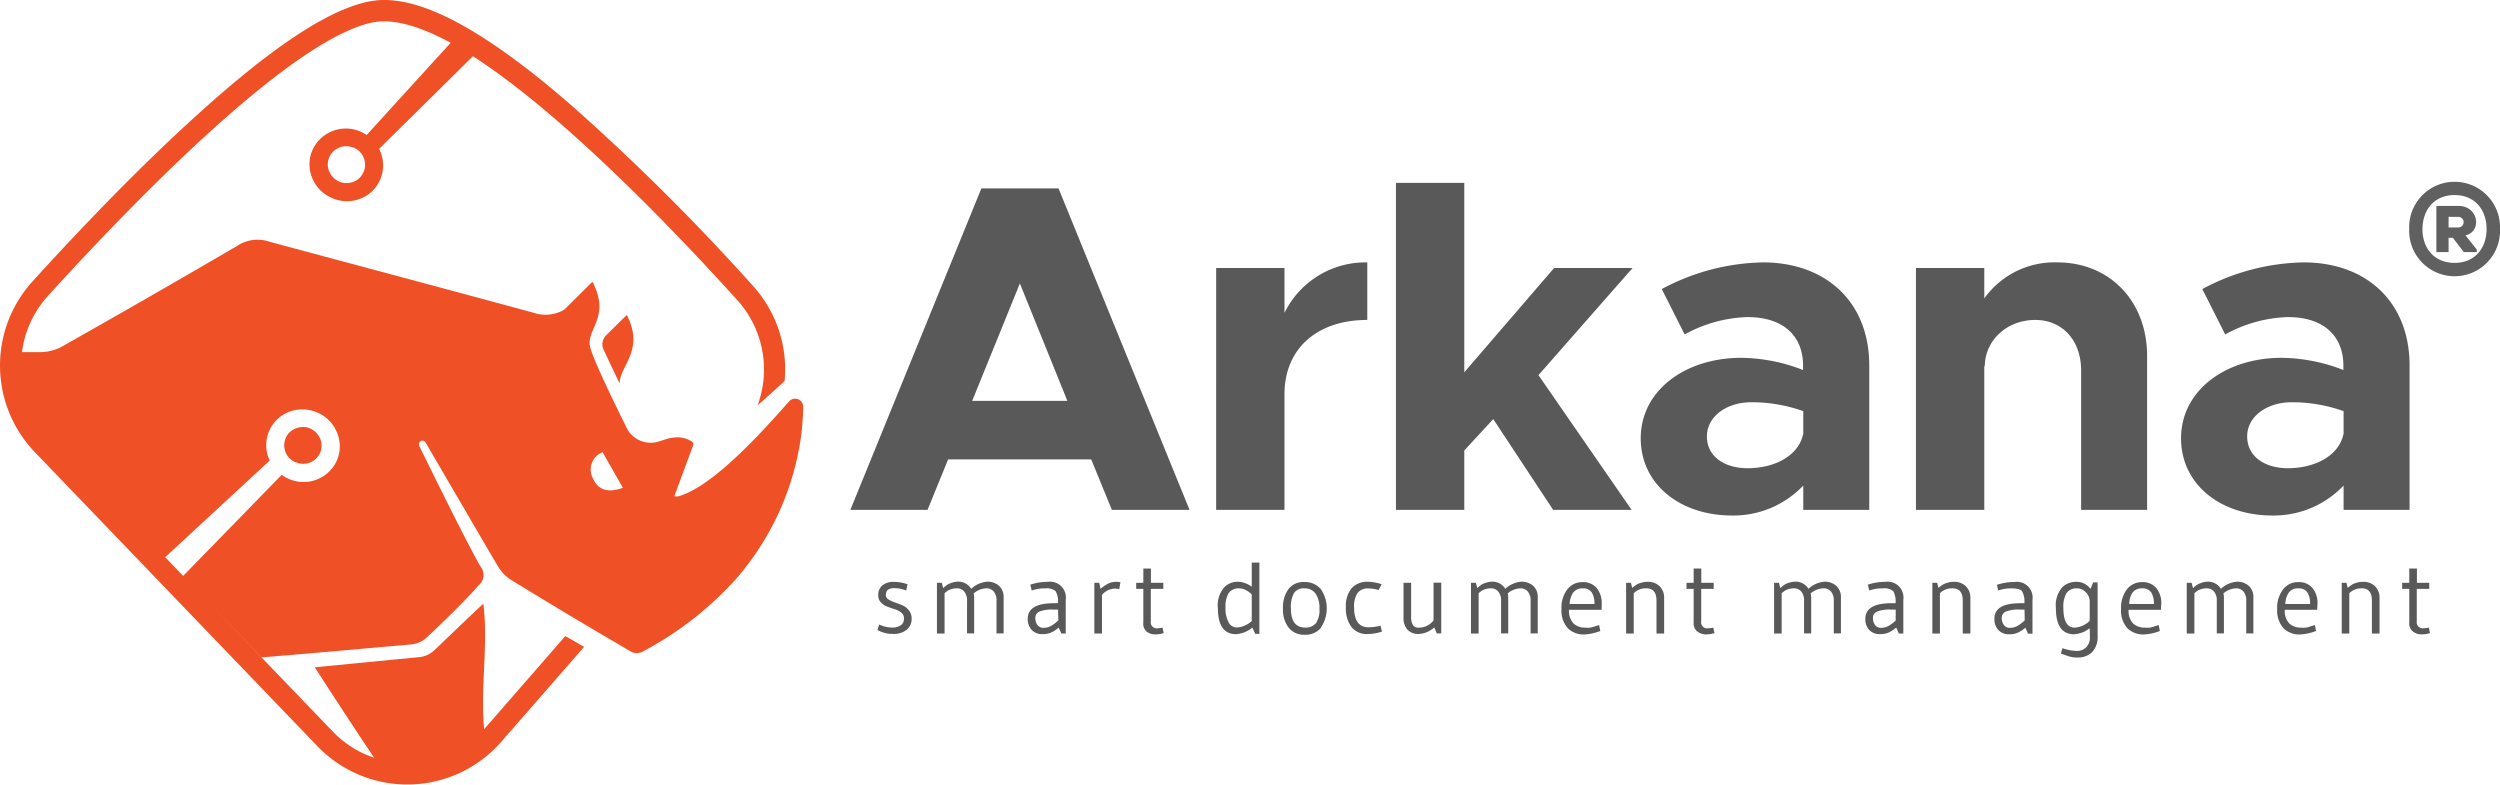 <svg xmlns="http://www.w3.org/2000/svg" viewBox="0 0 350.53 110"><defs><style>.cls-1{fill:#595959;}.cls-2{fill:#ef5025;}.cls-3{fill:#606060;}</style></defs><g id="Capa_2" data-name="Capa 2"><g id="Capa_1-2" data-name="Capa 1"><path class="cls-1" d="M153,64.41H132.94l-2.89,7.08H119.23L137.6,26.42h10.82l18.37,45.07H155.9Zm-3.34-8.2L143,39.74l-6.69,16.47Z"/><path class="cls-1" d="M191.71,36.79v8.07c-7.09,0-11.61,4.06-11.61,10.43v16.2h-9.58V37.58h9.58v6.29A12.65,12.65,0,0,1,191.71,36.79Z"/><path class="cls-1" d="M215.71,52.6l13.06,18.89h-11l-8.4-12.73-4.06,4.4v8.33h-9.58V25.64h9.58V52.2l12.59-14.62h11Z"/><path class="cls-1" d="M262.09,51.22V71.49h-9.25V68.08a13.5,13.5,0,0,1-10,4.2c-7.22,0-12.79-4.33-12.79-10.83,0-6.69,6.23-11.28,14.1-11.28a24.37,24.37,0,0,1,8.66,1.71v-.66c0-3.61-2.23-6.76-7.81-6.76a19.36,19.36,0,0,0-8.79,2.43L233,40.53a31.1,31.1,0,0,1,14.17-3.74C256.05,36.79,262.09,42.37,262.09,51.22Zm-9.25,9.58V57.65a21.42,21.42,0,0,0-7.28-1.25c-3.48,0-6.23,2-6.23,4.79s2.42,4.46,5.7,4.46C248.71,65.65,252.18,64,252.84,60.8Z"/><path class="cls-1" d="M301.05,49.91V71.49H291.8V51.94c0-4.2-2.62-7.08-6.43-7.08-4,0-7.08,2.88-7.08,6.56l-.07-.2V71.49h-9.58V37.58h9.58v4.26a12.11,12.11,0,0,1,10.24-5.05C295.8,36.79,301.05,42.23,301.05,49.91Z"/><path class="cls-1" d="M337.85,51.22V71.49H328.6V68.08a13.5,13.5,0,0,1-10,4.2c-7.22,0-12.79-4.33-12.79-10.83,0-6.69,6.23-11.28,14.1-11.28a24.42,24.42,0,0,1,8.66,1.71v-.66c0-3.61-2.23-6.76-7.81-6.76A19.36,19.36,0,0,0,312,46.89l-3.21-6.36A31.07,31.07,0,0,1,323,36.79C331.81,36.79,337.85,42.37,337.85,51.22ZM328.6,60.8V57.65a21.42,21.42,0,0,0-7.28-1.25c-3.48,0-6.24,2-6.24,4.79s2.43,4.46,5.71,4.46C324.46,65.65,327.94,64,328.6,60.8Z"/><path class="cls-1" d="M123.28,87.56a4.17,4.17,0,0,0,1.77.43,2.09,2.09,0,0,0,1.27-.33,1.07,1.07,0,0,0,.43-.89,1,1,0,0,0-.37-.86,2.42,2.42,0,0,0-.9-.48c-.36-.11-.71-.24-1.07-.37a2.3,2.3,0,0,1-.9-.6,1.4,1.4,0,0,1-.37-1,1.71,1.71,0,0,1,.58-1.38,2.37,2.37,0,0,1,1.58-.49,5.56,5.56,0,0,1,1.85.3l.1,0-.19.91a4.35,4.35,0,0,0-1.58-.33,1.61,1.61,0,0,0-1,.23,1,1,0,0,0-.27.77.69.69,0,0,0,.37.58,3.78,3.78,0,0,0,.9.42c.36.12.71.26,1.07.41a2.37,2.37,0,0,1,.9.71,1.76,1.76,0,0,1,.37,1.15,1.93,1.93,0,0,1-.7,1.57,2.93,2.93,0,0,1-1.92.57,4.22,4.22,0,0,1-2.17-.55Z"/><path class="cls-1" d="M134.17,81.56a2.11,2.11,0,0,1,2,1,3.74,3.74,0,0,1,2.24-1,2.46,2.46,0,0,1,1.67.58,2.11,2.11,0,0,1,.64,1.67v5h-1V84.25a1.87,1.87,0,0,0-.39-1.31,1.31,1.31,0,0,0-1-.45,2.91,2.91,0,0,0-1.81.71,2.6,2.6,0,0,1,.07.61v5h-1V84.25a1.87,1.87,0,0,0-.4-1.31,1.31,1.31,0,0,0-1-.45,2.72,2.72,0,0,0-.78.11,2.29,2.29,0,0,0-.53.23c-.11.08-.26.19-.44.34v5.66h-1.07V81.72h.69l.18.73c.24-.2.42-.35.55-.44a2.71,2.71,0,0,1,.63-.29A3,3,0,0,1,134.17,81.56Z"/><path class="cls-1" d="M147.76,84.58h.58a2.89,2.89,0,0,0-.33-1.69,1.92,1.92,0,0,0-1.45-.39,5.3,5.3,0,0,0-1.9.3l-.2-.82a7.61,7.61,0,0,1,2.47-.4,2.21,2.21,0,0,1,2.5,2.5v4.75h-.62l-.37-.84a4.37,4.37,0,0,1-1.13.73,2.92,2.92,0,0,1-1.1.19,2,2,0,0,1-1.55-.58,2.21,2.21,0,0,1-.56-1.56Q144.1,84.58,147.76,84.58Zm.59.89h-.64a4.83,4.83,0,0,0-2,.29.94.94,0,0,0-.54.89,1.52,1.52,0,0,0,.31,1,1,1,0,0,0,.82.38,2.15,2.15,0,0,0,1-.23,5.21,5.21,0,0,0,1.09-.82Z"/><path class="cls-1" d="M154.51,83.4v5.43h-1.07V81.72h.69l.17.84a6.72,6.72,0,0,1,1.13-.76,2.7,2.7,0,0,1,1.47-.19l.2,0-.17,1a2.59,2.59,0,0,0-.7-.08A2.52,2.52,0,0,0,154.51,83.4Z"/><path class="cls-1" d="M160.31,87.29V82.57h-1v-.85h1v-2h1.06v2h1.74v.85h-1.75v4.52a.85.85,0,0,0,1,1A4,4,0,0,0,163,88l.16.77a4.06,4.06,0,0,1-1.2.18,2,2,0,0,1-1.16-.37A1.44,1.44,0,0,1,160.31,87.29Z"/><path class="cls-1" d="M175.51,78.88h1.07v10H176L175.6,88a4.11,4.11,0,0,1-2.28.92c-1.7,0-2.56-1.22-2.56-3.68a3.84,3.84,0,0,1,.91-2.91,2.6,2.6,0,0,1,1.84-.76,3.38,3.38,0,0,1,2,.7Zm0,8.19v-3.7a2.48,2.48,0,0,0-.79-.61,2,2,0,0,0-.9-.26,1.72,1.72,0,0,0-1.55.66,3.72,3.72,0,0,0-.44,2,4.12,4.12,0,0,0,.44,2.11,1.3,1.3,0,0,0,1.12.71A3.3,3.3,0,0,0,175.51,87.07Z"/><path class="cls-1" d="M185.24,88a2.83,2.83,0,0,1-2.29,1,2.74,2.74,0,0,1-2.27-1,4.12,4.12,0,0,1-.79-2.68,4.36,4.36,0,0,1,.76-2.71,2.64,2.64,0,0,1,2.24-1,2.87,2.87,0,0,1,2.31,1,4.77,4.77,0,0,1,0,5.38ZM185,85.33a3.46,3.46,0,0,0-.54-2.1,1.83,1.83,0,0,0-1.58-.73,1.6,1.6,0,0,0-1.47.69A4.06,4.06,0,0,0,181,85.3c0,1.79.66,2.69,2,2.69a1.81,1.81,0,0,0,1.54-.65A3.3,3.3,0,0,0,185,85.33Z"/><path class="cls-1" d="M193.56,87.72l.21.84a7,7,0,0,1-2,.34,2.71,2.71,0,0,1-2.29-1,4.36,4.36,0,0,1-.77-2.75,3.93,3.93,0,0,1,.8-2.67,2.93,2.93,0,0,1,2.34-.91,7.35,7.35,0,0,1,1.88.34l-.43.82a5.12,5.12,0,0,0-1.41-.22,1.78,1.78,0,0,0-1.55.64,3.37,3.37,0,0,0-.48,2c0,1.86.67,2.8,2,2.8A6.21,6.21,0,0,0,193.56,87.72Z"/><path class="cls-1" d="M201,87v-5.3h1.08v7.11h-.62l-.36-.84a3.48,3.48,0,0,1-2.17.92,2.06,2.06,0,0,1-1.59-.6,2.47,2.47,0,0,1-.55-1.71V81.72h1.07v4.71a2.21,2.21,0,0,0,.25,1.21A.93.93,0,0,0,199,88a2.51,2.51,0,0,0,1.18-.31A2.87,2.87,0,0,0,201,87Z"/><path class="cls-1" d="M209.11,81.56a2.11,2.11,0,0,1,1.95,1,3.74,3.74,0,0,1,2.24-1,2.44,2.44,0,0,1,1.67.58,2.11,2.11,0,0,1,.64,1.67v5h-1V84.25a1.87,1.87,0,0,0-.4-1.31,1.3,1.3,0,0,0-1-.45,2.91,2.91,0,0,0-1.81.71,2.6,2.6,0,0,1,.07.61v5h-1V84.25a1.87,1.87,0,0,0-.4-1.31,1.3,1.3,0,0,0-1-.45,2.72,2.72,0,0,0-.78.11,2.29,2.29,0,0,0-.53.23c-.11.08-.26.19-.44.34v5.66h-1.07V81.72h.69l.18.73c.24-.2.42-.35.55-.44a2.71,2.71,0,0,1,.63-.29A3,3,0,0,1,209.11,81.56Z"/><path class="cls-1" d="M224.56,85.5H220a2.49,2.49,0,0,0,.65,1.94,2.36,2.36,0,0,0,1.63.56,2.81,2.81,0,0,0,.69,0l.38-.09.25-.08.61-.19.17.83a7.29,7.29,0,0,1-2.22.49,3.14,3.14,0,0,1-2.34-.88,3.67,3.67,0,0,1-.88-2.68,4.19,4.19,0,0,1,.83-2.78,2.61,2.61,0,0,1,2.1-1,2.49,2.49,0,0,1,2,.82,3.33,3.33,0,0,1,.71,2.23Q224.59,85,224.56,85.5Zm-4.47-.81h3.47a2.94,2.94,0,0,0-.37-1.62,1.4,1.4,0,0,0-1.28-.57,1.56,1.56,0,0,0-1.35.61A3,3,0,0,0,220.09,84.69Z"/><path class="cls-1" d="M229.07,83.18v5.65H228V81.72h.68l.17.7c.22-.17.4-.31.54-.4a2.34,2.34,0,0,1,.66-.29,3,3,0,0,1,1-.15,2.29,2.29,0,0,1,1.63.6,2.25,2.25,0,0,1,.65,1.72v4.93h-1.07V84.21c0-1.15-.48-1.72-1.43-1.72A2.33,2.33,0,0,0,229.07,83.18Z"/><path class="cls-1" d="M237.47,87.29V82.57h-1v-.85h1v-2h1.07v2h1.74v.85h-1.75v4.52a.85.85,0,0,0,1,1,4,4,0,0,0,.7-.09l.16.77a4.06,4.06,0,0,1-1.2.18,2,2,0,0,1-1.16-.37A1.44,1.44,0,0,1,237.47,87.29Z"/><path class="cls-1" d="M251.62,81.56a2.11,2.11,0,0,1,1.95,1,3.71,3.71,0,0,1,2.23-1,2.44,2.44,0,0,1,1.67.58,2.12,2.12,0,0,1,.65,1.67v5h-1V84.25a1.92,1.92,0,0,0-.39-1.31,1.32,1.32,0,0,0-1.05-.45,2.89,2.89,0,0,0-1.8.71,3.26,3.26,0,0,1,.07.61v5h-1V84.25a1.92,1.92,0,0,0-.39-1.31,1.32,1.32,0,0,0-1-.45,2.77,2.77,0,0,0-.78.11,2.18,2.18,0,0,0-.52.23c-.12.08-.26.19-.45.34v5.66h-1.06V81.72h.68l.19.73c.23-.2.42-.35.54-.44a2.63,2.63,0,0,1,.64-.29A2.91,2.91,0,0,1,251.62,81.56Z"/><path class="cls-1" d="M265.2,84.58h.58a3,3,0,0,0-.32-1.69A1.93,1.93,0,0,0,264,82.5a5.35,5.35,0,0,0-1.91.3l-.2-.82a7.67,7.67,0,0,1,2.48-.4,2.21,2.21,0,0,1,2.5,2.5v4.75h-.63l-.37-.84a4.21,4.21,0,0,1-1.13.73,2.88,2.88,0,0,1-1.1.19,2,2,0,0,1-1.55-.58,2.2,2.2,0,0,1-.55-1.56C261.55,85.31,262.76,84.58,265.2,84.58Zm.6.89h-.64a4.77,4.77,0,0,0-2,.29.93.93,0,0,0-.55.89,1.58,1.58,0,0,0,.31,1,1,1,0,0,0,.82.38,2.2,2.2,0,0,0,1-.23A5.21,5.21,0,0,0,265.8,87Z"/><path class="cls-1" d="M272,83.18v5.65h-1.06V81.72h.68l.17.7.53-.4a2.58,2.58,0,0,1,.67-.29,3,3,0,0,1,1-.15,2.29,2.29,0,0,1,1.63.6,2.25,2.25,0,0,1,.65,1.72v4.93h-1.07V84.21c0-1.15-.48-1.72-1.44-1.72A2.36,2.36,0,0,0,272,83.18Z"/><path class="cls-1" d="M283.26,84.58h.58a2.89,2.89,0,0,0-.33-1.69c-.21-.26-.7-.39-1.45-.39a5.34,5.34,0,0,0-1.9.3L280,82a7.65,7.65,0,0,1,2.47-.4,2.21,2.21,0,0,1,2.51,2.5v4.75h-.63l-.37-.84a4.21,4.21,0,0,1-1.13.73,2.88,2.88,0,0,1-1.1.19,2,2,0,0,1-1.55-.58,2.21,2.21,0,0,1-.56-1.56Q279.6,84.58,283.26,84.58Zm.6.89h-.64a4.77,4.77,0,0,0-2,.29.93.93,0,0,0-.55.89,1.58,1.58,0,0,0,.31,1,1,1,0,0,0,.82.38,2.2,2.2,0,0,0,1-.23,5.21,5.21,0,0,0,1.09-.82Z"/><path class="cls-1" d="M293,88.08a3.87,3.87,0,0,1-2.18.85q-2.56,0-2.56-3.68a3.85,3.85,0,0,1,.91-2.93,2.79,2.79,0,0,1,2-.74,2.34,2.34,0,0,1,1.94,1l.37-.92h.63v7.48a3.1,3.1,0,0,1-.77,2.3,2.85,2.85,0,0,1-2.08.75,3.68,3.68,0,0,1-1.19-.17c-.35-.11-.72-.24-1.1-.38l.2-.76a6.69,6.69,0,0,0,2,.39,1.86,1.86,0,0,0,1.33-.5,2,2,0,0,0,.53-1.51Zm0-1V84.39a1.79,1.79,0,0,0-.56-1.36,1.67,1.67,0,0,0-1.14-.53,1.75,1.75,0,0,0-1.55.65,3.79,3.79,0,0,0-.44,2.07c0,1.86.52,2.78,1.57,2.78A3.27,3.27,0,0,0,293,87.05Z"/><path class="cls-1" d="M303,85.5h-4.54a2.49,2.49,0,0,0,.65,1.94,2.38,2.38,0,0,0,1.63.56,3,3,0,0,0,.7,0l.37-.09.25-.08.61-.19.17.83a7.18,7.18,0,0,1-2.21.49,3.17,3.17,0,0,1-2.35-.88,3.67,3.67,0,0,1-.88-2.68,4.25,4.25,0,0,1,.83-2.78,2.64,2.64,0,0,1,2.1-1,2.49,2.49,0,0,1,2,.82,3.33,3.33,0,0,1,.71,2.23Q303,85,303,85.5Zm-4.46-.81H302a3,3,0,0,0-.37-1.62,1.43,1.43,0,0,0-1.29-.57,1.56,1.56,0,0,0-1.35.61A2.92,2.92,0,0,0,298.55,84.69Z"/><path class="cls-1" d="M309.45,81.56a2.11,2.11,0,0,1,1.95,1,3.74,3.74,0,0,1,2.23-1,2.42,2.42,0,0,1,1.67.58,2.09,2.09,0,0,1,.65,1.67v5h-1V84.25a1.92,1.92,0,0,0-.39-1.31,1.31,1.31,0,0,0-1-.45,2.91,2.91,0,0,0-1.81.71,2.6,2.6,0,0,1,.07.61v5h-1V84.25a1.92,1.92,0,0,0-.39-1.31,1.31,1.31,0,0,0-1-.45,2.67,2.67,0,0,0-.78.11,2.11,2.11,0,0,0-.53.23c-.11.08-.26.19-.44.34v5.66h-1.07V81.72h.68l.19.73c.24-.2.42-.35.55-.44a2.71,2.71,0,0,1,.63-.29A2.91,2.91,0,0,1,309.45,81.56Z"/><path class="cls-1" d="M324.9,85.5h-4.54a2.49,2.49,0,0,0,.65,1.94,2.35,2.35,0,0,0,1.62.56,2.86,2.86,0,0,0,.7,0l.38-.09.25-.08.61-.19.17.83a7.29,7.29,0,0,1-2.22.49,3.17,3.17,0,0,1-2.35-.88,3.71,3.71,0,0,1-.88-2.68,4.2,4.2,0,0,1,.84-2.78,2.61,2.61,0,0,1,2.1-1,2.46,2.46,0,0,1,2,.82,3.28,3.28,0,0,1,.71,2.23C324.92,84.89,324.92,85.18,324.9,85.5Zm-4.47-.81h3.47a2.94,2.94,0,0,0-.37-1.62,1.42,1.42,0,0,0-1.29-.57,1.53,1.53,0,0,0-1.34.61A3,3,0,0,0,320.43,84.69Z"/><path class="cls-1" d="M329.4,83.18v5.65h-1.06V81.72H329l.17.7.53-.4a2.64,2.64,0,0,1,.66-.29,3.12,3.12,0,0,1,1-.15,2.29,2.29,0,0,1,1.63.6,2.25,2.25,0,0,1,.65,1.72v4.93h-1.07V84.21c0-1.15-.48-1.72-1.44-1.72A2.36,2.36,0,0,0,329.4,83.18Z"/><path class="cls-1" d="M337.81,87.29V82.57h-1v-.85h1v-2h1.07v2h1.73v.85h-1.75v4.52a.86.86,0,0,0,1,1,4.12,4.12,0,0,0,.7-.09l.15.77a4,4,0,0,1-1.2.18,2,2,0,0,1-1.15-.37A1.44,1.44,0,0,1,337.81,87.29Z"/><path class="cls-2" d="M41.41,64.81l.07,0a2.58,2.58,0,0,0,3.4-1.32,2.52,2.52,0,0,0,0-2,2.68,2.68,0,0,0-1.41-1.42,2.61,2.61,0,0,0-2,0,2.45,2.45,0,0,0-1.41,1.36A2.58,2.58,0,0,0,41.41,64.81Z"/><path class="cls-2" d="M110.62,56.31l-1.79,2c-3.24,3.59-8,8.51-11.81,10.49l-.19.1-.45.22c-.39.17-.79.33-1.19.46a2.16,2.16,0,0,1-.64,0c.89-2.42,1.77-4.8,2.63-7.12a.49.49,0,0,0-.22-.59c-1.65-.94-3-.5-4.47,0A3.79,3.79,0,0,1,88,60.25s-4.49-8.9-5.23-11.48,2.94-4.19.3-9.26c-1.16,1.13-3.19,3.15-3.75,3.71a2,2,0,0,1-.43.33,5.26,5.26,0,0,1-4.09.3c-12.83-3.49-24.35-6.54-37.17-10a5.07,5.07,0,0,0-4.28.57Q21.11,41.58,8.76,48.55a6.35,6.35,0,0,1-3.07.82H3.08a14.51,14.51,0,0,1,3.66-7.9C19.1,27.88,41.11,5.25,52.42,3.11A7.91,7.91,0,0,1,53.9,3C56.53,3,59.7,4.11,63.19,6L51.41,18.93a5.14,5.14,0,0,0-7.68,2.3,5,5,0,0,0,.12,3.89,5.14,5.14,0,0,0,2.72,2.65l.15.07a5.2,5.2,0,0,0,4-.06A4.93,4.93,0,0,0,53.38,25a5,5,0,0,0-.23-4.12l13.16-13c12.41,8,27.73,23.88,37.07,34.2a14.52,14.52,0,0,1,2.85,14.74c.93-.8,2.16-1.9,3.78-3.4a17.4,17.4,0,0,0-4.43-13.33A312.49,312.49,0,0,0,80.38,15C68.79,4.89,60.13,0,53.9,0h0a11.11,11.11,0,0,0-2,.18C46.27,1.24,38.46,6.35,28,15.79,19.26,23.65,10.42,33,4.54,39.48a17.54,17.54,0,0,0,.32,23.89l39.65,41.26A17.48,17.48,0,0,0,70.29,104L81.9,90.7l-2.63-1.52L68.05,102.05l-.16.18c-.58-5.46.6-11.87-.12-17.57-.26.18-4.83,4.56-6.83,6.48a3.65,3.65,0,0,1-2.2,1l-14.6,1.42s4,6.25,8.32,12.69a14.42,14.42,0,0,1-5.81-3.69l-23.07-24-.41-.44L37.82,64.57a5,5,0,0,1,2.7-6.82,5.24,5.24,0,0,1,3.95.08l.15.07a5.14,5.14,0,0,1,2.63,2.74,5,5,0,0,1,0,3.89,5.12,5.12,0,0,1-6.75,2.62,4.82,4.82,0,0,1-1-.57L25.68,80.75l11,11.42c4.4-.34,17-1.46,21-1.82a3.73,3.73,0,0,0,2.19-1c1.67-1.57,5.19-4.91,7.25-7.3a1.82,1.82,0,0,0,.3-2.54c-1.63-2.72-7.45-14.56-8.64-17a.5.5,0,0,1,.22-.66.49.49,0,0,1,.67.19c1.29,2.21,7.3,12.53,10.14,17.35a5.67,5.67,0,0,0,1.85,1.92c2.37,1.45,4.75,2.9,7.13,4.33l2.36,1.41,2.6,1.54,4.73,2.78a1.55,1.55,0,0,0,.55.18,1.84,1.84,0,0,0,1-.15,47.23,47.23,0,0,0,13.12-10.17,38.44,38.44,0,0,0,9.21-20.38c.16-1.38.24-2.66.26-3.82A1.13,1.13,0,0,0,110.62,56.31ZM51,24.06a2.51,2.51,0,0,1-1.37,1.4,2.63,2.63,0,0,1-3.43-1.34,2.47,2.47,0,0,1-.06-2,2.58,2.58,0,0,1,3.35-1.43l.08,0A2.59,2.59,0,0,1,51,24.06ZM83.17,67.13a2.61,2.61,0,0,1,1.32-3.73l2.85,5C85.18,69.17,83.85,68.67,83.17,67.13Z"/><path class="cls-2" d="M84.57,48.89s1.79,3.84,2.31,4.86c0-2.44,3.56-4.64,1-9.59L85,47A1.81,1.81,0,0,0,84.57,48.89Z"/><path class="cls-3" d="M350.53,32.11a6.37,6.37,0,1,1-12.73,0,6.37,6.37,0,1,1,12.73,0Zm-6.37,4.75c2.87,0,4.49-2.09,4.49-4.75s-1.62-4.76-4.49-4.76-4.48,2.09-4.5,4.76S341.3,36.86,344.16,36.86ZM345.69,33c2.34-.53,1.87-4.13-1-4.13h-3.08v6.47h1.71v-2h.6l1.53,2h1.83V35Zm-1-2.59a.74.74,0,1,1,0,1.48h-1.37V30.4Z"/></g></g></svg>